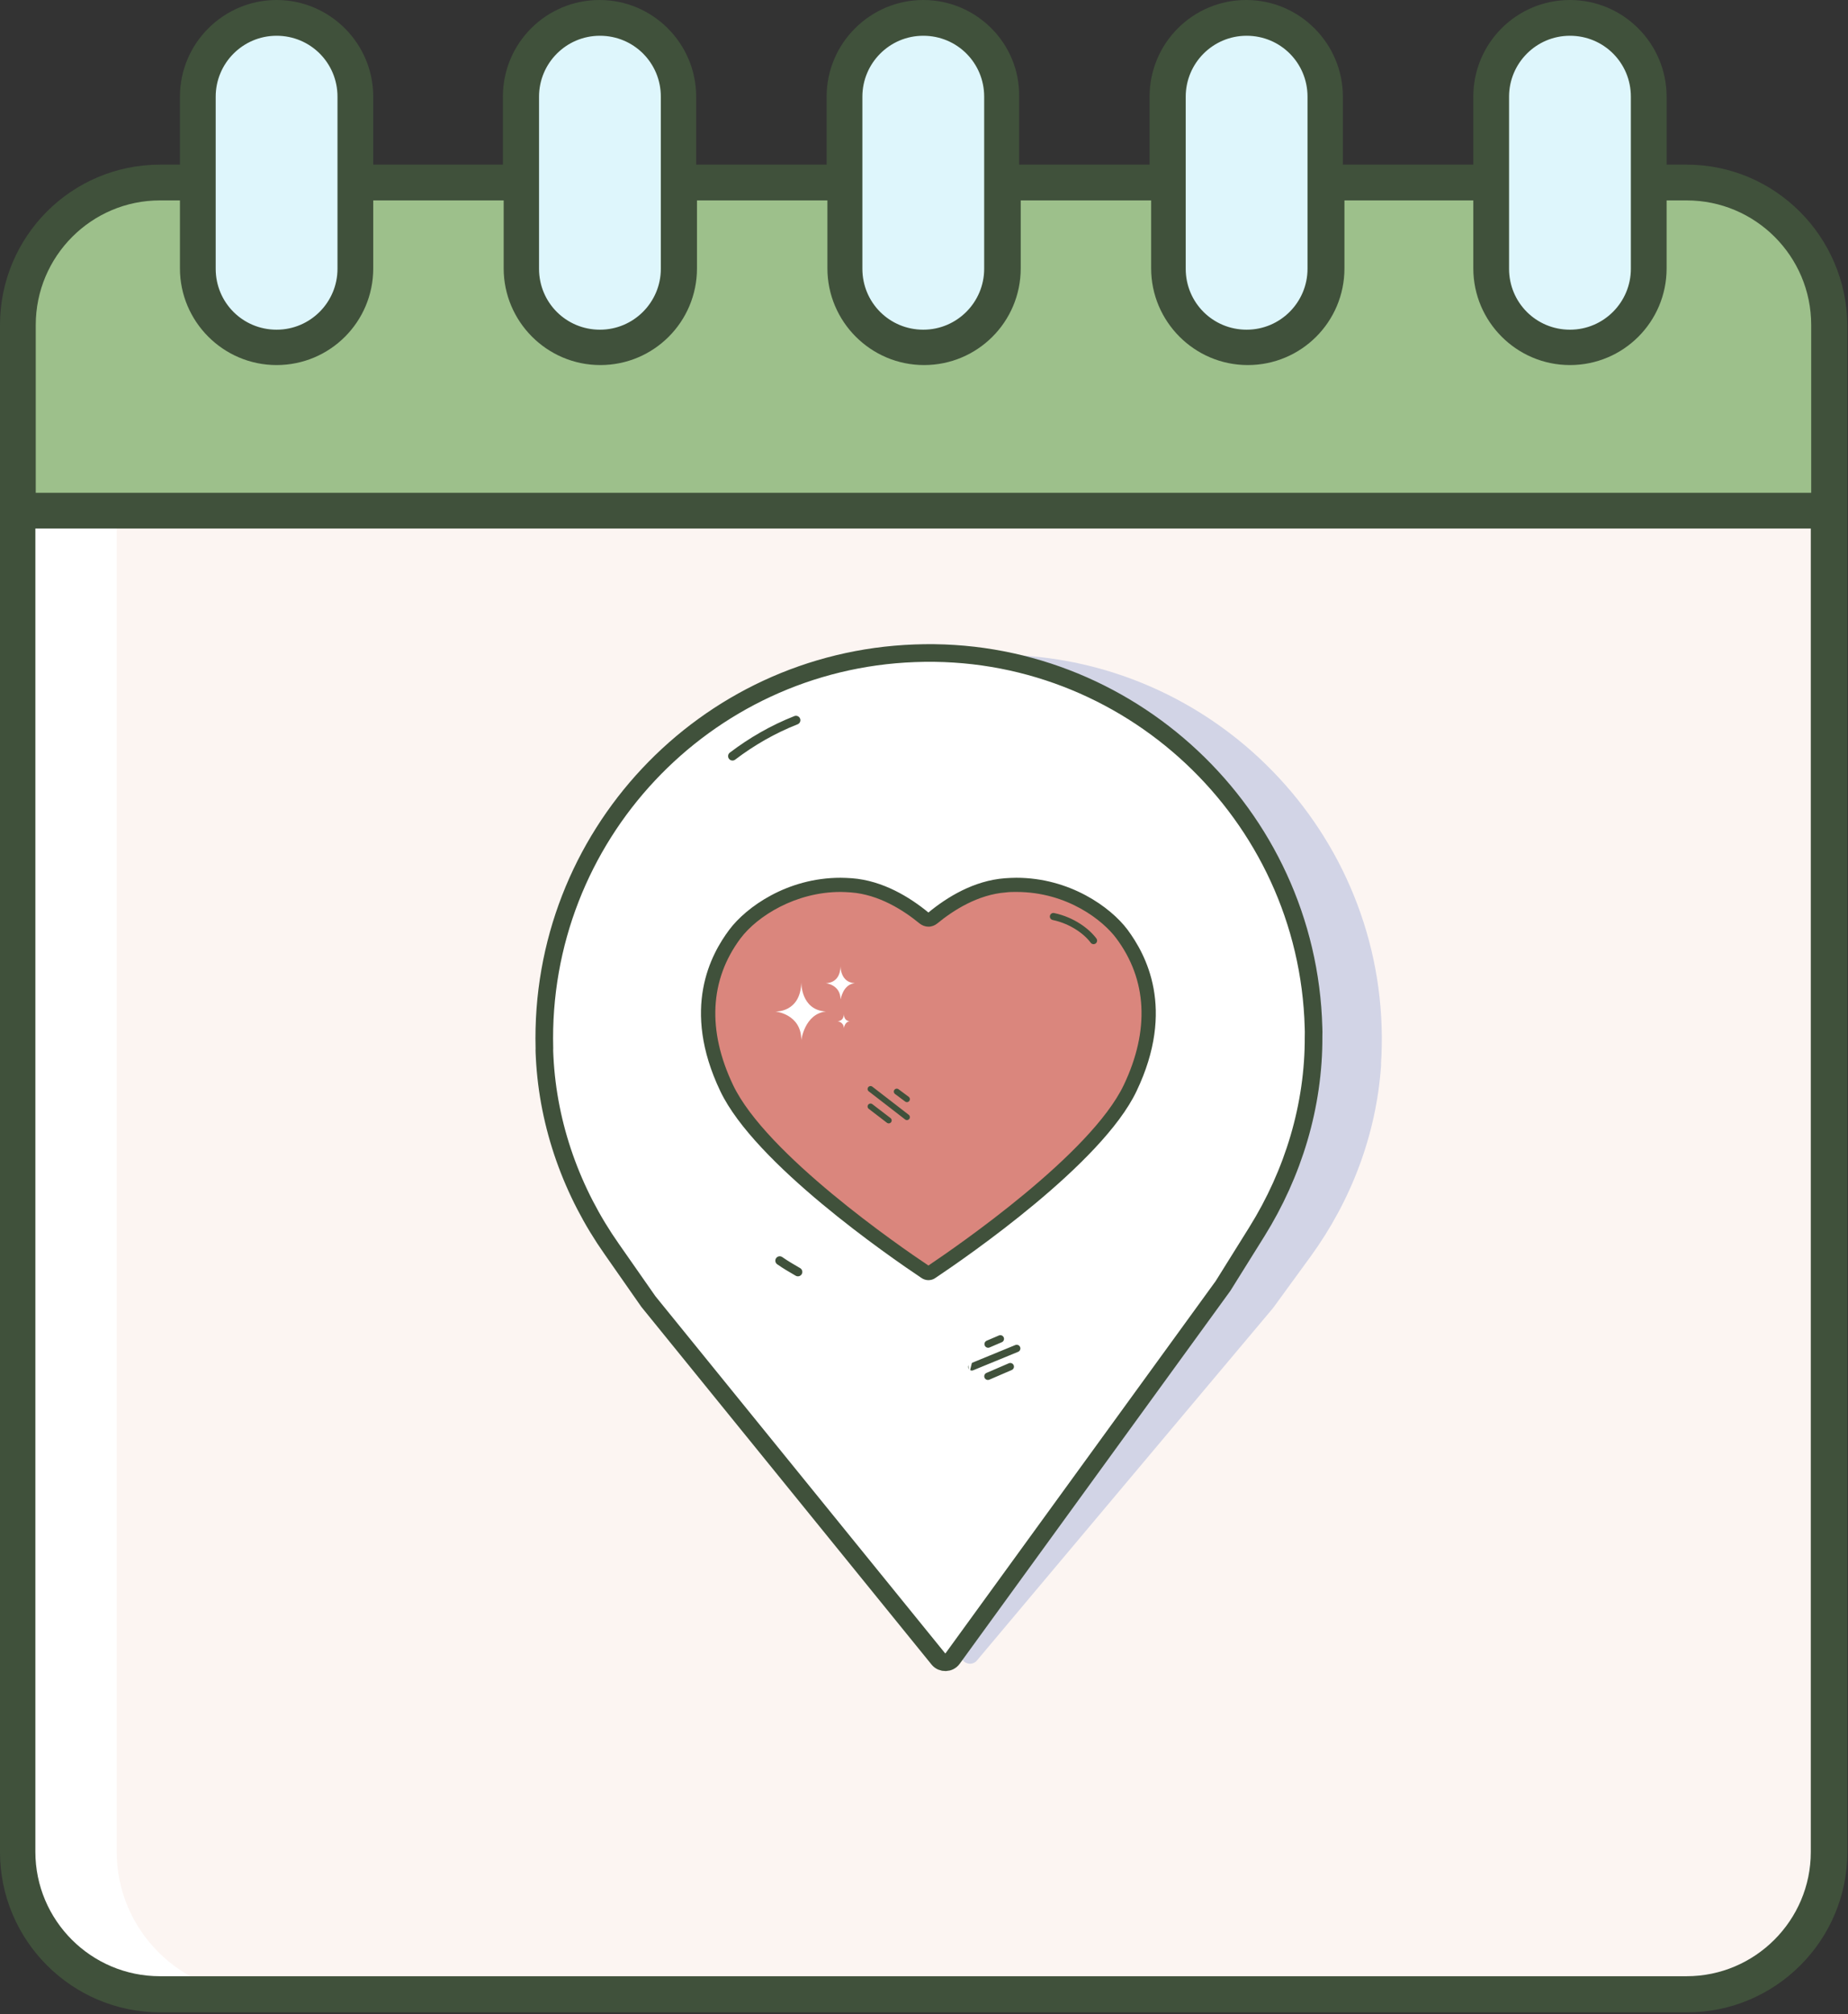 <svg width="290" height="316" viewBox="0 0 290 316" fill="none" xmlns="http://www.w3.org/2000/svg">
<rect x="0" y="0" width="290" height="316" fill="#333333" stroke="none"/>
<path d="M264.68 312.831H25.093C12.762 312.831 2.774 302.843 2.774 290.513V50.988C2.774 38.657 12.762 28.669 25.093 28.669H264.68C277.01 28.669 286.998 38.657 286.998 50.988V290.574C286.998 302.843 277.01 312.831 264.68 312.831Z" fill="#FCF5F2"/>
<path d="M18.311 290.513V50.988C18.311 38.657 28.299 28.669 40.63 28.669H25.093C12.762 28.669 2.774 38.657 2.774 50.988V290.574C2.774 302.905 12.762 312.893 25.093 312.893H40.691C28.361 312.831 18.311 302.843 18.311 290.513Z" fill="white"/>
<path d="M264.68 28.669H25.093C12.762 28.669 2.774 38.657 2.774 50.988V80.088H286.998V50.988C286.998 38.657 277.01 28.669 264.68 28.669Z" fill="#9DC08B"/>
<path d="M2.774 50.988V80.088H18.311V50.988C18.311 38.657 28.299 28.669 40.63 28.669H25.093C12.762 28.669 2.774 38.657 2.774 50.988Z" fill="#9DC08B"/>
<path d="M43.404 54.502C36.561 54.502 31.074 48.953 31.074 42.171V15.167C31.074 8.323 36.623 2.836 43.404 2.836C50.248 2.836 55.735 8.385 55.735 15.167V42.171C55.735 48.953 50.248 54.502 43.404 54.502Z" fill="#DEF6FC"/>
<path d="M94.145 54.502C87.302 54.502 81.815 48.953 81.815 42.171V15.167C81.815 8.323 87.363 2.836 94.145 2.836C100.989 2.836 106.476 8.385 106.476 15.167V42.171C106.476 48.953 100.989 54.502 94.145 54.502Z" fill="#DEF6FC"/>
<path d="M144.886 54.502C138.043 54.502 132.556 48.953 132.556 42.171V15.167C132.556 8.323 138.105 2.836 144.886 2.836C151.73 2.836 157.217 8.385 157.217 15.167V42.171C157.217 48.953 151.73 54.502 144.886 54.502Z" fill="#DEF6FC"/>
<path d="M195.628 54.502C188.784 54.502 183.297 48.953 183.297 42.171V15.167C183.297 8.323 188.846 2.836 195.628 2.836C202.471 2.836 207.958 8.385 207.958 15.167V42.171C207.958 48.953 202.471 54.502 195.628 54.502Z" fill="#DEF6FC"/>
<path d="M246.368 54.502C239.525 54.502 234.038 48.953 234.038 42.171V15.167C234.038 8.323 239.587 2.836 246.368 2.836C253.212 2.836 258.699 8.385 258.699 15.167V42.171C258.699 48.953 253.212 54.502 246.368 54.502Z" fill="#DEF6FC"/>
<path d="M264.68 25.833H261.535V15.167C261.535 6.844 254.753 0 246.369 0C237.984 0 231.202 6.782 231.202 15.167V25.833H210.733V15.167C210.733 6.844 203.951 0 195.566 0C187.181 0 180.399 6.782 180.399 15.167V25.833H159.93V15.167C160.053 6.782 153.21 0 144.886 0C136.563 0 129.72 6.782 129.72 15.167V25.833H109.25V15.167C109.25 6.844 102.469 0 94.084 0C85.699 0 78.917 6.782 78.917 15.167V25.833H58.571V15.167C58.571 6.782 51.727 0 43.404 0C35.081 0 28.237 6.782 28.237 15.167V25.833H25.093C11.221 25.833 0 37.116 0 50.988V290.574C0 304.446 11.283 315.729 25.155 315.729H264.741C278.613 315.729 289.896 304.446 289.896 290.574V50.988C289.773 37.116 278.552 25.833 264.68 25.833ZM236.812 15.167C236.812 9.926 241.066 5.61 246.369 5.61C251.671 5.61 255.925 9.865 255.925 15.167V42.171C255.925 47.412 251.671 51.727 246.369 51.727C241.066 51.727 236.812 47.473 236.812 42.171V15.167ZM186.071 15.167C186.071 9.926 190.325 5.61 195.627 5.61C200.93 5.61 205.184 9.865 205.184 15.167V42.171C205.184 47.412 200.93 51.727 195.627 51.727C190.325 51.727 186.071 47.473 186.071 42.171V15.167ZM135.33 15.167C135.33 9.926 139.584 5.61 144.886 5.61C150.189 5.61 154.443 9.865 154.443 15.167V42.171C154.443 47.412 150.189 51.727 144.886 51.727C139.584 51.727 135.33 47.473 135.33 42.171V15.167ZM84.589 15.167C84.589 9.926 88.843 5.61 94.145 5.61C99.448 5.61 103.702 9.865 103.702 15.167V42.171C103.702 47.412 99.448 51.727 94.145 51.727C88.843 51.727 84.589 47.473 84.589 42.171V15.167ZM33.848 15.167C33.848 9.926 38.102 5.61 43.404 5.61C48.706 5.61 52.961 9.865 52.961 15.167V42.171C52.961 47.412 48.706 51.727 43.404 51.727C38.102 51.727 33.848 47.473 33.848 42.171V15.167ZM5.61 50.988C5.61 40.198 14.365 31.443 25.093 31.443H28.237V42.109C28.237 50.433 35.019 57.276 43.404 57.276C51.789 57.276 58.571 50.494 58.571 42.109V31.443H79.04V42.109C79.04 50.433 85.822 57.276 94.207 57.276C102.592 57.276 109.374 50.494 109.374 42.109V31.443H129.843V42.109C129.843 50.433 136.625 57.276 145.01 57.276C153.395 57.276 160.177 50.494 160.177 42.109V31.443H180.646V42.109C180.646 50.433 187.427 57.276 195.812 57.276C204.197 57.276 210.979 50.494 210.979 42.109V31.443H231.202V42.109C231.202 50.433 237.984 57.276 246.369 57.276C254.753 57.276 261.535 50.494 261.535 42.109V31.443H264.68C275.469 31.443 284.224 40.198 284.224 50.988V77.314H5.61V50.988ZM264.68 310.057H25.093C14.304 310.057 5.549 301.302 5.549 290.513V82.924H284.162V290.574C284.162 301.302 275.407 310.057 264.68 310.057Z" fill="#40513B"/>
<path d="M216.783 165.741C216.76 166.192 216.709 166.681 216.725 167.16C215.988 177.971 212.051 188.351 205.668 197.136L199.779 205.216L153.288 260.543C152.689 261.233 151.615 261.182 151.074 260.453L109.65 201.274L104.457 192.677C98.869 183.394 95.848 172.697 96.067 161.874C96.09 161.423 96.075 160.945 96.098 160.495C97.539 127.407 125.39 101.713 158.408 102.754C191.942 103.806 218.287 132.23 216.783 165.741Z" fill="#D2D4E6"/>
<path d="M206.125 161.2C206.141 161.678 206.156 162.156 206.133 162.607C206.192 173.449 202.952 184.084 197.223 193.269L191.922 201.761L149.487 260.218C148.966 260.962 147.837 260.99 147.269 260.3L101.754 204.213L96.009 195.988C89.775 187.129 86.005 176.667 85.467 165.84C85.452 165.362 85.409 164.923 85.432 164.472C84.565 131.345 110.496 103.723 143.525 102.495C176.954 101.197 205.226 127.701 206.125 161.2Z" fill="white" stroke="#40513B" stroke-width="2.766" stroke-miterlimit="10" stroke-linejoin="round"/>
<path d="M125.214 199.557C124.258 199.004 123.262 198.424 122.361 197.793" stroke="#40513B" stroke-width="1.383" stroke-miterlimit="10" stroke-linecap="round" stroke-linejoin="round"/>
<path d="M114.948 118.633C117.946 116.352 121.28 114.424 124.909 112.994" stroke="#40513B" stroke-width="1.383" stroke-miterlimit="10" stroke-linecap="round" stroke-linejoin="round"/>
<path d="M155.03 215.931L158.541 214.418" stroke="#40513B" stroke-width="1.152" stroke-miterlimit="10" stroke-linecap="round"/>
<path d="M152.503 214.454L159.548 211.562" stroke="#40513B" stroke-width="1.152" stroke-miterlimit="10" stroke-linecap="round"/>
<path d="M155.065 210.876L156.981 210.057" stroke="#40513B" stroke-width="1.152" stroke-miterlimit="10" stroke-linecap="round"/>
<path d="M176.995 216.029C170.167 215.711 170.326 208.089 170.326 208.089C170.167 216.426 163.338 216.029 163.338 216.029C163.338 216.029 170.326 216.664 170.326 223.731C170.326 223.81 171.199 216.744 176.995 216.029Z" fill="white"/>
<path d="M163.576 202.531C151.746 201.896 152.064 188.795 152.064 188.795C151.746 203.246 139.916 202.531 139.916 202.531C139.916 202.531 152.064 203.722 152.064 215.95C152.064 215.95 153.652 203.722 163.576 202.531Z" fill="white"/>
<path d="M176.757 185.937C170.167 185.62 170.326 178.315 170.326 178.315C170.167 186.334 163.577 185.937 163.577 185.937C163.577 185.937 170.326 186.572 170.326 193.401C170.326 193.321 171.199 186.572 176.757 185.937Z" fill="white"/>
<path d="M145.694 199.738C145.508 199.738 145.36 199.701 145.212 199.59C140.948 196.735 119.372 181.943 113.997 170.711C108.584 159.366 111.735 151.322 115.294 146.539C117.445 143.685 123.339 138.828 131.866 138.828C132.422 138.828 133.015 138.865 133.571 138.903C138.279 139.273 142.357 141.868 144.952 144.018C145.175 144.204 145.397 144.278 145.657 144.278C145.916 144.278 146.176 144.204 146.361 144.018C148.956 141.868 153.034 139.273 157.742 138.903C158.298 138.865 158.891 138.828 159.447 138.828C167.974 138.828 173.869 143.685 176.019 146.539C179.615 151.322 182.729 159.366 177.316 170.711C171.978 181.943 150.402 196.735 146.138 199.59C146.027 199.664 145.879 199.738 145.694 199.738Z" fill="#DA867D"/>
<path d="M159.484 139.941C167.566 139.941 173.164 144.501 175.166 147.207C180.022 153.694 180.43 161.665 176.352 170.229C171.162 181.091 150.216 195.512 145.693 198.552C141.134 195.512 120.188 181.054 115.035 170.229C110.957 161.665 111.365 153.694 116.221 147.207C118.853 143.722 124.859 139.941 131.903 139.941C132.422 139.941 132.978 139.978 133.534 140.015C137.945 140.348 141.801 142.832 144.285 144.871C144.693 145.205 145.212 145.39 145.693 145.39C146.213 145.39 146.694 145.205 147.102 144.871C149.586 142.832 153.442 140.348 157.853 140.015C158.409 139.941 158.965 139.941 159.484 139.941ZM159.484 137.716C158.891 137.716 158.298 137.753 157.705 137.79C152.811 138.161 148.622 140.756 145.693 143.166C142.802 140.793 138.576 138.161 133.682 137.79C133.089 137.753 132.496 137.716 131.903 137.716C123.524 137.716 117.111 142.313 114.442 145.872C111.587 149.691 106.842 158.217 113.033 171.193C118.445 182.574 139.577 197.143 144.618 200.517C144.952 200.739 145.323 200.85 145.693 200.85C146.064 200.85 146.472 200.739 146.769 200.517C151.81 197.143 172.942 182.574 178.354 171.193C184.545 158.217 179.763 149.691 176.945 145.872C174.276 142.313 167.863 137.716 159.484 137.716Z" fill="#40513B"/>
<path d="M165.305 143.796C168.308 144.427 170.569 146.169 171.607 147.578" stroke="#40513B" stroke-width="1.112" stroke-miterlimit="10" stroke-linecap="round" stroke-linejoin="round"/>
<path d="M136.611 173.602L139.465 175.79" stroke="#40513B" stroke-width="0.927" stroke-miterlimit="10" stroke-linecap="round"/>
<path d="M136.611 170.859L142.32 175.271" stroke="#40513B" stroke-width="0.927" stroke-miterlimit="10" stroke-linecap="round"/>
<path d="M140.726 171.267L142.32 172.453" stroke="#40513B" stroke-width="0.927" stroke-miterlimit="10" stroke-linecap="round"/>
<path d="M133.348 160.219C132.385 160.182 132.422 159.107 132.422 159.107C132.385 160.293 131.421 160.219 131.421 160.219C131.421 160.219 132.422 160.33 132.422 161.331C132.422 161.331 132.533 160.33 133.348 160.219Z" fill="white"/>
<path d="M134.127 154.251C131.865 154.139 131.902 151.618 131.902 151.618C131.828 154.399 129.567 154.251 129.567 154.251C129.567 154.251 131.902 154.473 131.902 156.809C131.94 156.809 132.236 154.473 134.127 154.251Z" fill="white"/>
<path d="M129.604 158.699C125.637 158.477 125.748 154.102 125.748 154.102C125.637 158.922 121.67 158.699 121.67 158.699C121.67 158.699 125.748 159.07 125.748 163.185C125.748 163.185 126.267 159.07 129.604 158.699Z" fill="white"/>
</svg>
